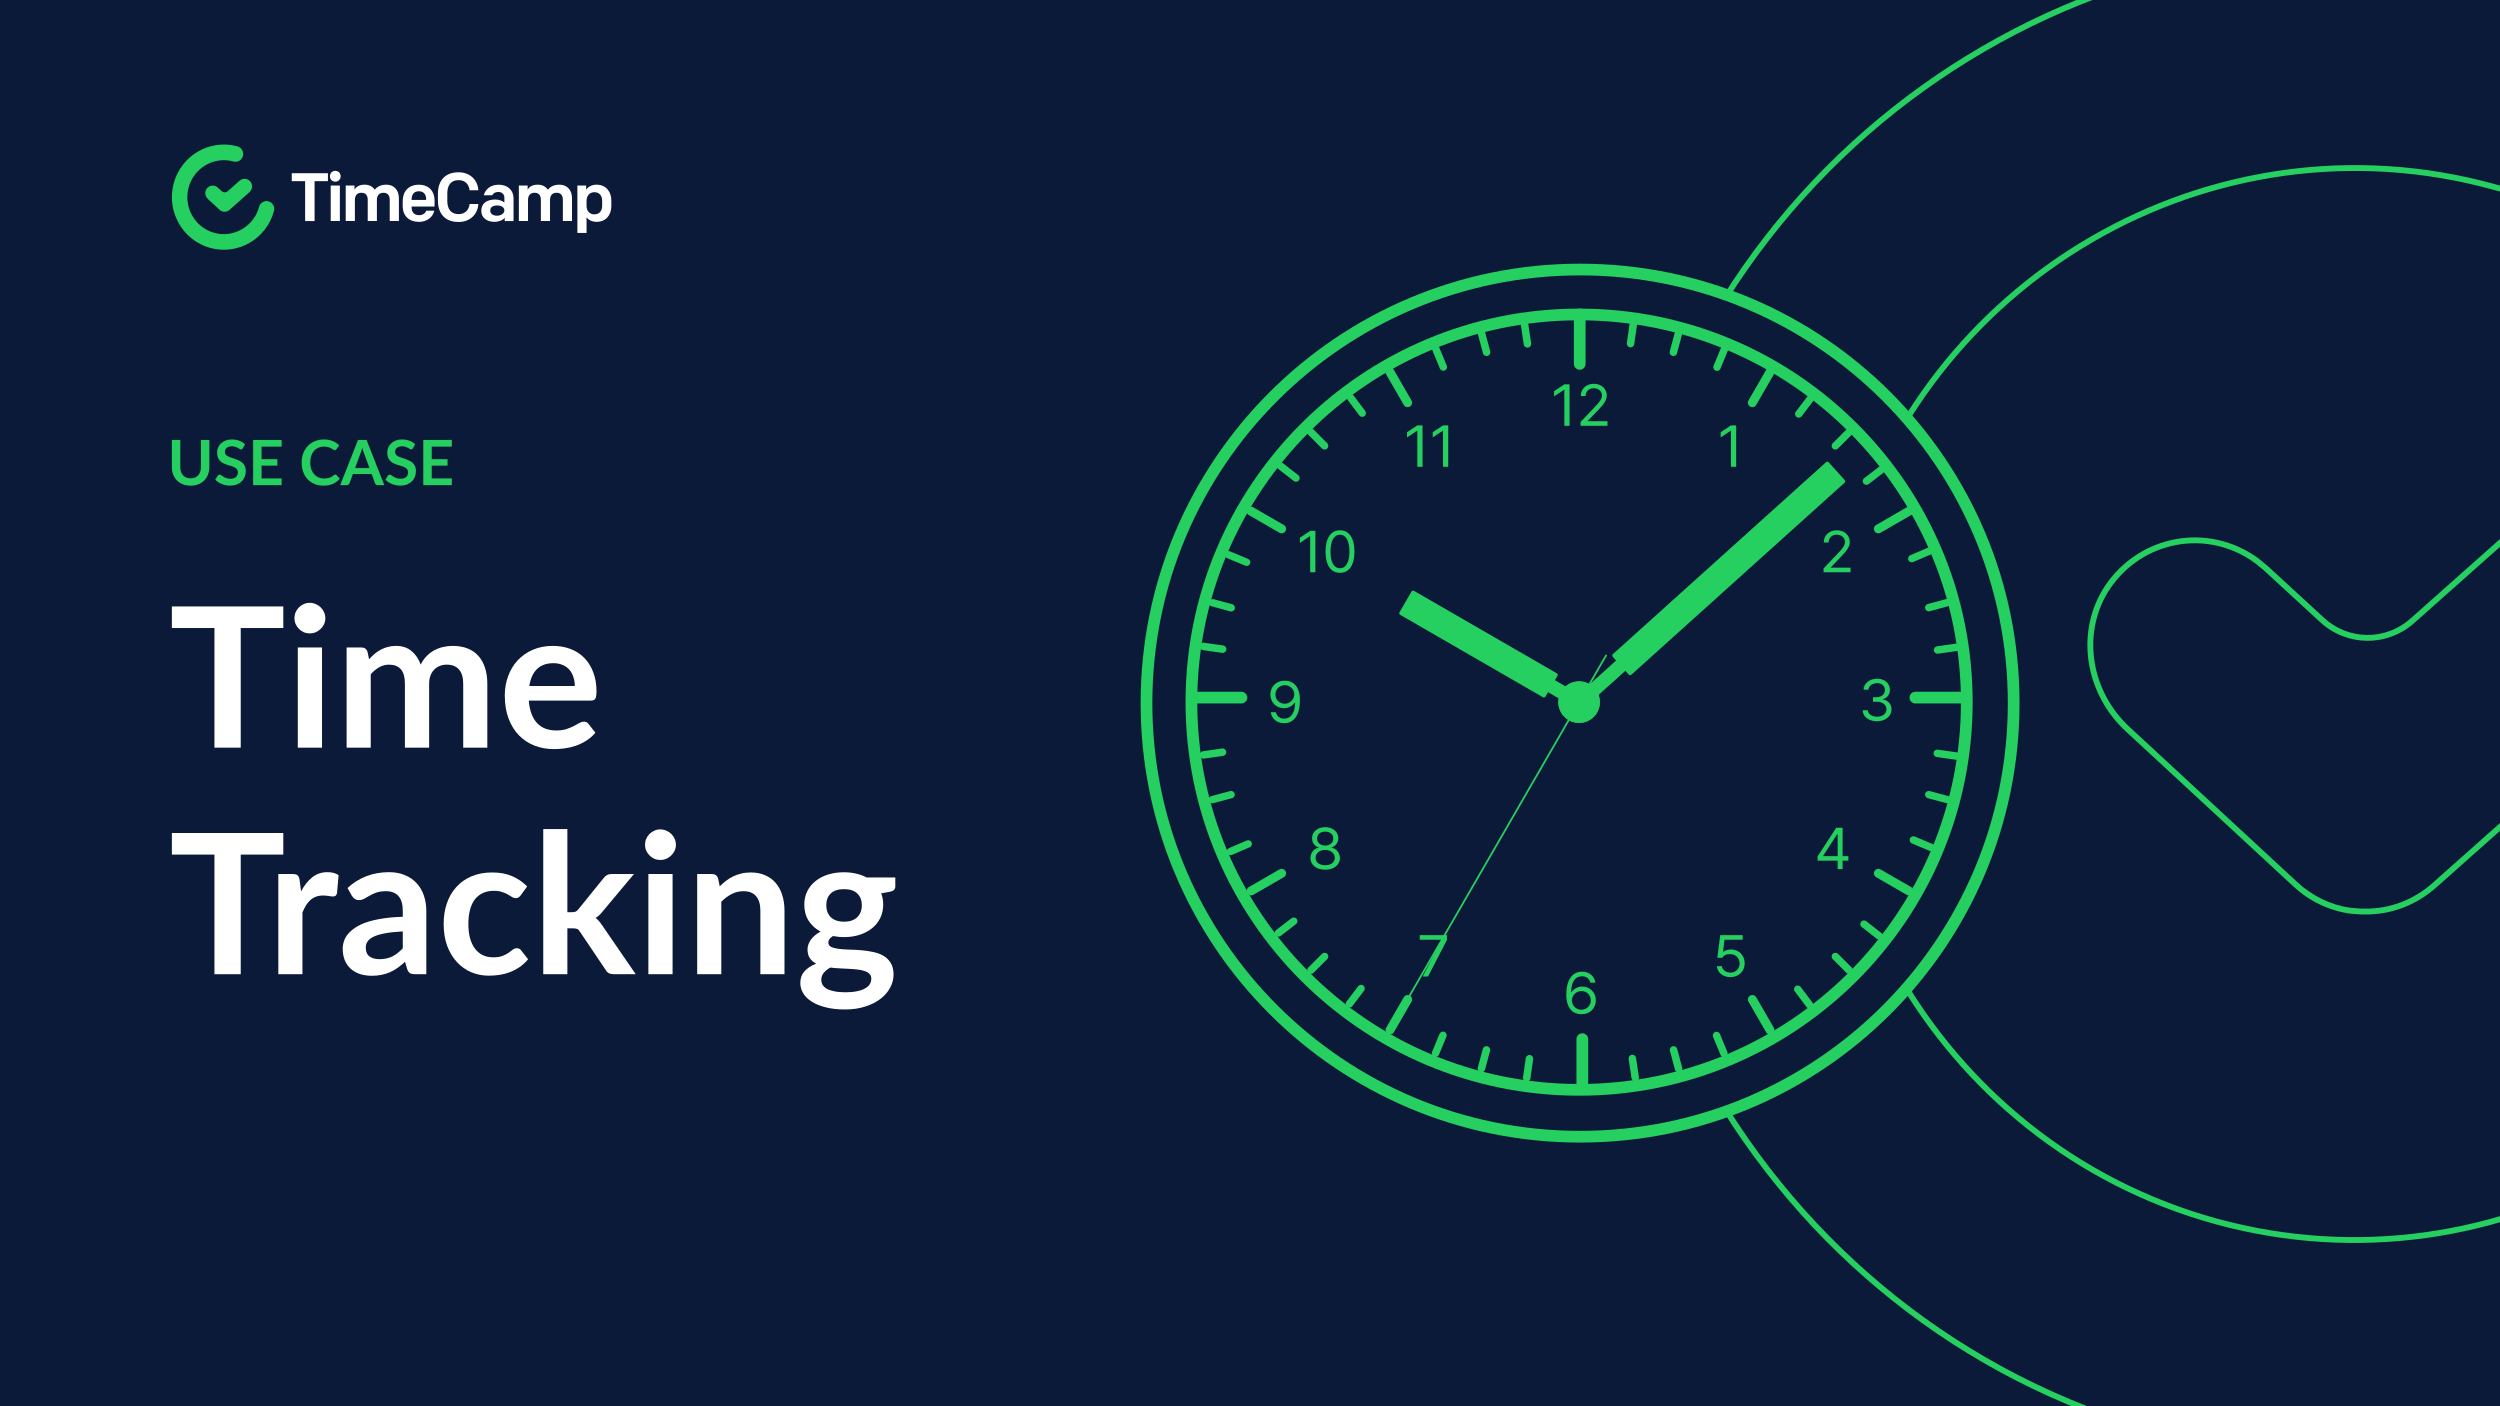 <svg width="1280" height="720" viewBox="0 0 1280 720" fill="none" xmlns="http://www.w3.org/2000/svg">
<rect x="0" y="0" width="1280" height="720" fill="#808080" stroke="none"/>
<g clip-path="url(#clip0_89_172)">
<rect width="1280" height="720" fill="#0A1A38"/>
<path fill-rule="evenodd" clip-rule="evenodd" d="M1394.93 323.335C1406.21 313.359 1412.81 299.262 1413.66 284.297C1414.94 260.44 1401.53 238.318 1379.82 229.209C1360.67 220.751 1337.47 224.872 1320.44 240.053L1234.25 316.612C1221.48 328.107 1202.32 327.89 1189.77 316.178L1161.25 289.936C1158.69 287.767 1156.14 285.598 1153.37 283.863C1127.2 267.163 1092.93 275.188 1076.54 301.864C1062.71 324.853 1067.6 355.433 1088.67 374.736L1174.02 453.68C1182.11 461.271 1192.32 466.259 1203.18 467.777L1208.71 468.211H1210.62C1224.25 468.428 1237.23 463.439 1247.44 454.331L1394.93 323.335ZM1208.83 465.211H1210.65L1210.67 465.211C1223.52 465.416 1235.77 460.717 1245.45 452.091L1245.45 452.087L1392.95 321.088C1403.6 311.662 1409.86 298.325 1410.67 284.13C1411.88 261.487 1399.15 240.573 1378.66 231.976L1378.64 231.965L1378.61 231.954C1360.63 224.014 1338.67 227.819 1322.44 242.293L1236.26 318.842C1236.25 318.844 1236.25 318.847 1236.25 318.849C1222.32 331.379 1201.42 331.137 1187.73 318.38C1187.73 318.377 1187.72 318.375 1187.72 318.372L1159.26 292.184C1156.69 290.004 1154.32 287.996 1151.78 286.405L1151.77 286.399L1151.76 286.392C1127.02 270.609 1094.63 278.165 1079.11 303.423C1066.07 325.103 1070.61 354.12 1090.7 372.524L1090.71 372.528L1176.06 451.485L1176.07 451.492C1183.7 458.653 1193.32 463.349 1203.5 464.793L1208.83 465.211Z" fill="#25CF60"/>
<path fill-rule="evenodd" clip-rule="evenodd" d="M1306.19 -14.366C1102.09 -70.538 890.752 51.999 835.416 258.686C780.081 465.372 900.967 678.999 1105.07 735.17C1309.39 791.342 1520.51 668.805 1575.85 462.119C1583.72 431.539 1565.84 399.874 1535.83 391.416C1505.61 382.958 1474.11 400.959 1465.81 431.973C1426.87 577.065 1278.53 663.166 1135.08 623.911C991.632 584.439 906.714 434.358 945.661 289.049C984.609 143.739 1132.95 57.638 1276.4 97.11C1276.5 97.11 1276.61 97.165 1276.72 97.219C1276.82 97.273 1276.93 97.327 1277.04 97.327C1307.26 105.352 1338.33 87.134 1346.42 56.337C1354.29 25.54 1336.41 -6.125 1306.19 -14.366ZM1343.51 55.585C1350.99 26.319 1333.98 -3.678 1305.4 -11.472L1305.4 -11.473C1102.93 -67.196 893.227 54.355 838.314 259.462C783.397 464.585 903.382 676.552 1105.87 732.278C1308.54 787.999 1518.03 666.454 1572.95 461.355C1580.41 432.319 1563.42 402.307 1535.02 394.304C1506.44 386.307 1476.59 403.322 1468.71 432.748L1468.71 432.75C1429.34 579.42 1279.36 666.507 1134.29 626.805L1134.28 626.804C989.217 586.886 903.397 435.145 942.764 288.272C982.117 141.449 1131.98 54.371 1277 94.166C1277.27 94.215 1277.48 94.287 1277.63 94.342C1277.72 94.379 1277.81 94.415 1277.87 94.446C1306.44 101.99 1335.84 84.776 1343.51 55.585Z" fill="#25CF60"/>
<path d="M129.042 95.664C128.983 96.702 128.526 97.68 127.743 98.372L117.512 107.459C116.803 108.091 115.903 108.437 114.958 108.422C114.913 108.422 114.869 108.422 114.825 108.422L114.441 108.392C113.688 108.286 112.979 107.94 112.418 107.414L106.498 101.938C105.037 100.599 104.697 98.477 105.657 96.882C106.793 95.032 109.17 94.475 110.986 95.634C111.178 95.754 111.355 95.905 111.533 96.055L113.511 97.876C114.382 98.688 115.711 98.703 116.597 97.906L122.576 92.595C123.757 91.542 125.366 91.256 126.695 91.843C128.201 92.474 129.131 94.009 129.042 95.664Z" fill="#25CF60"/>
<path d="M107.636 126.941C93.478 123.044 85.092 108.225 88.931 93.887C92.769 79.549 107.43 71.049 121.588 74.946C123.685 75.517 124.925 77.714 124.378 79.85C123.817 81.987 121.662 83.251 119.565 82.694C119.551 82.694 119.536 82.679 119.521 82.679C109.57 79.941 99.28 85.913 96.578 95.993C93.876 106.073 99.767 116.484 109.718 119.223C119.669 121.946 129.959 115.973 132.661 105.908C133.237 103.757 135.422 102.508 137.518 103.095C139.6 103.681 140.84 105.878 140.294 107.999C136.455 122.337 121.81 130.837 107.636 126.941Z" fill="#25CF60"/>
<path d="M156.223 92.753H149.387V88.691H167.901V92.753H161.065V113.184H156.223V92.753V92.753Z" fill="white"/>
<path d="M171.666 87.472C173.261 87.472 174.398 88.66 174.398 90.24C174.398 91.82 173.261 93.008 171.666 93.008C170.072 93.008 168.935 91.82 168.935 90.24C168.935 88.66 170.087 87.472 171.666 87.472ZM169.319 94.979H174.014V113.168H169.319V94.979Z" fill="white"/>
<path d="M177.025 94.978H181.513V97.145C182.413 95.46 184.141 94.557 186.695 94.557C189.013 94.557 190.799 95.505 191.877 97.145C193.191 95.43 195.199 94.557 197.812 94.557C201.577 94.557 204.234 97.145 204.234 101.523V113.168H199.539V102.29C199.539 100.199 198.609 98.694 196.321 98.694C194.254 98.694 192.969 99.958 192.969 102.395V113.168H188.275V102.29C188.275 100.199 187.344 98.694 185.056 98.694C182.945 98.694 181.705 99.958 181.705 102.395V113.168H177.01V94.978H177.025Z" fill="white"/>
<path d="M206.184 105.481V102.999C206.184 98.064 209.093 94.574 214.481 94.574C219.796 94.574 222.498 98.169 222.498 102.547V105.737H210.746V106.188C210.746 108.325 211.824 110.175 214.54 110.175C216.548 110.175 217.788 109.122 218.231 107.873H222.336C221.716 111.198 218.497 113.605 214.526 113.605C209.462 113.59 206.184 110.581 206.184 105.481ZM210.746 102.367H218.172V101.916C218.172 99.644 216.991 97.929 214.481 97.929C211.78 97.929 210.746 99.749 210.746 102.201V102.367Z" fill="white"/>
<path d="M224.21 102.683V99.193C224.21 92.934 227.488 88.21 234.781 88.21C240.893 88.21 244.658 92.407 244.909 97.402H240.421C240.111 94.634 238.383 92.227 234.796 92.227C230.75 92.227 229.023 95.025 229.023 98.937V102.924C229.023 106.835 230.75 109.634 234.796 109.634C238.383 109.634 240.111 107.227 240.421 104.458H244.909C244.673 109.453 240.908 113.651 234.781 113.651C227.488 113.666 224.21 108.942 224.21 102.683Z" fill="white"/>
<path d="M246.43 107.934C246.43 103.977 249.368 102.156 253.679 102.156C255.819 102.156 257.414 102.999 258.241 103.691V101.208C258.241 99.523 257.06 98.275 255.126 98.275C253.502 98.275 252.498 99.012 252.01 99.99H247.67C248.703 96.454 251.508 94.574 255.377 94.574C259.865 94.574 262.936 97.342 262.936 101.57V113.184H258.403V111.499C257.576 112.718 255.288 113.59 253.221 113.59C249.191 113.59 246.43 111.454 246.43 107.934ZM258.241 107.753C258.241 106.143 256.691 105.195 254.579 105.195C252.365 105.195 250.992 106.098 250.992 107.783C250.992 109.468 252.483 110.446 254.446 110.446C256.513 110.446 258.241 109.288 258.241 107.753Z" fill="white"/>
<path d="M265.668 94.978H270.156V97.145C271.056 95.46 272.784 94.557 275.338 94.557C277.656 94.557 279.442 95.505 280.52 97.145C281.834 95.43 283.842 94.557 286.455 94.557C290.22 94.557 292.877 97.145 292.877 101.523V113.168H288.182V102.29C288.182 100.199 287.252 98.694 284.964 98.694C282.897 98.694 281.612 99.958 281.612 102.395V113.168H276.918V102.29C276.918 100.199 275.987 98.694 273.699 98.694C271.588 98.694 270.348 99.958 270.348 102.395V113.168H265.653V94.978H265.668Z" fill="white"/>
<path d="M313 102.576V105.585C313 109.963 310.298 113.589 305.47 113.589C303.094 113.589 301.263 112.611 300.318 111.212V119.261H295.623V94.978H300.111V97.145C301.012 95.746 302.843 94.557 305.426 94.557C310.372 94.557 313 98.273 313 102.576ZM300.318 102.787V105.45C300.318 108.218 302.119 109.752 304.26 109.752C306.917 109.752 308.305 107.932 308.305 105.374V102.787C308.305 100.379 307.021 98.409 304.304 98.409C301.912 98.409 300.318 100.229 300.318 102.787Z" fill="white"/>
<path d="M432.151 471.898C433.684 471.898 435.018 471.698 436.151 471.298C437.284 470.865 438.218 470.281 438.951 469.548C439.718 468.815 440.284 467.931 440.651 466.898C441.051 465.865 441.251 464.731 441.251 463.498C441.251 460.965 440.484 458.965 438.951 457.498C437.451 455.998 435.184 455.248 432.151 455.248C429.118 455.248 426.834 455.998 425.301 457.498C423.801 458.965 423.051 460.965 423.051 463.498C423.051 464.698 423.234 465.815 423.601 466.848C424.001 467.881 424.568 468.781 425.301 469.548C426.068 470.281 427.018 470.865 428.151 471.298C429.318 471.698 430.651 471.898 432.151 471.898ZM446.101 501.098C446.101 500.098 445.801 499.281 445.201 498.648C444.601 498.015 443.784 497.531 442.751 497.198C441.718 496.831 440.501 496.565 439.101 496.398C437.734 496.231 436.268 496.115 434.701 496.048C433.168 495.948 431.568 495.865 429.901 495.798C428.268 495.731 426.668 495.598 425.101 495.398C423.734 496.165 422.618 497.065 421.751 498.098C420.918 499.131 420.501 500.331 420.501 501.698C420.501 502.598 420.718 503.431 421.151 504.198C421.618 504.998 422.334 505.681 423.301 506.248C424.301 506.815 425.584 507.248 427.151 507.548C428.718 507.881 430.634 508.048 432.901 508.048C435.201 508.048 437.184 507.865 438.851 507.498C440.518 507.165 441.884 506.681 442.951 506.048C444.051 505.448 444.851 504.715 445.351 503.848C445.851 503.015 446.101 502.098 446.101 501.098ZM458.401 449.248V453.848C458.401 455.315 457.518 456.215 455.751 456.548L451.151 457.398C451.851 459.165 452.201 461.098 452.201 463.198C452.201 465.731 451.684 468.031 450.651 470.098C449.651 472.131 448.251 473.865 446.451 475.298C444.651 476.731 442.518 477.848 440.051 478.648C437.618 479.415 434.984 479.798 432.151 479.798C431.151 479.798 430.184 479.748 429.251 479.648C428.318 479.548 427.401 479.415 426.501 479.248C424.901 480.215 424.101 481.298 424.101 482.498C424.101 483.531 424.568 484.298 425.501 484.798C426.468 485.265 427.734 485.598 429.301 485.798C430.868 485.998 432.651 486.131 434.651 486.198C436.651 486.231 438.701 486.331 440.801 486.498C442.901 486.665 444.951 486.965 446.951 487.398C448.951 487.798 450.734 488.448 452.301 489.348C453.868 490.248 455.118 491.481 456.051 493.048C457.018 494.581 457.501 496.565 457.501 498.998C457.501 501.265 456.934 503.465 455.801 505.598C454.701 507.731 453.084 509.631 450.951 511.298C448.851 512.965 446.251 514.298 443.151 515.298C440.084 516.331 436.584 516.848 432.651 516.848C428.784 516.848 425.418 516.465 422.551 515.698C419.684 514.965 417.301 513.965 415.401 512.698C413.501 511.465 412.084 510.031 411.151 508.398C410.218 506.765 409.751 505.065 409.751 503.298C409.751 500.898 410.468 498.898 411.901 497.298C413.368 495.665 415.368 494.365 417.901 493.398C416.534 492.698 415.451 491.765 414.651 490.598C413.851 489.431 413.451 487.898 413.451 485.998C413.451 485.231 413.584 484.448 413.851 483.648C414.151 482.815 414.568 481.998 415.101 481.198C415.668 480.398 416.368 479.648 417.201 478.948C418.034 478.215 419.018 477.565 420.151 476.998C417.551 475.598 415.501 473.731 414.001 471.398C412.534 469.065 411.801 466.331 411.801 463.198C411.801 460.665 412.301 458.381 413.301 456.348C414.334 454.281 415.751 452.531 417.551 451.098C419.384 449.631 421.534 448.515 424.001 447.748C426.501 446.981 429.218 446.598 432.151 446.598C434.351 446.598 436.418 446.831 438.351 447.298C440.284 447.731 442.051 448.381 443.651 449.248H458.401Z" fill="white"/>
<path d="M368.506 453.798C369.539 452.764 370.622 451.814 371.756 450.948C372.922 450.048 374.139 449.298 375.406 448.698C376.706 448.064 378.089 447.581 379.556 447.248C381.022 446.881 382.622 446.698 384.356 446.698C387.156 446.698 389.639 447.181 391.806 448.148C393.972 449.081 395.772 450.414 397.206 452.148C398.672 453.848 399.772 455.898 400.506 458.298C401.272 460.664 401.656 463.281 401.656 466.148V498.798H389.306V466.148C389.306 463.014 388.589 460.598 387.156 458.898C385.722 457.164 383.539 456.298 380.606 456.298C378.472 456.298 376.472 456.781 374.606 457.748C372.739 458.714 370.972 460.031 369.306 461.698V498.798H356.956V447.498H364.506C366.106 447.498 367.156 448.248 367.656 449.748L368.506 453.798Z" fill="white"/>
<path d="M344.365 447.498V498.798H331.965V447.498H344.365ZM346.065 432.548C346.065 433.615 345.848 434.615 345.415 435.548C344.981 436.481 344.398 437.298 343.665 437.998C342.965 438.698 342.131 439.265 341.165 439.698C340.198 440.098 339.165 440.298 338.065 440.298C336.998 440.298 335.981 440.098 335.015 439.698C334.081 439.265 333.265 438.698 332.565 437.998C331.865 437.298 331.298 436.481 330.865 435.548C330.465 434.615 330.265 433.615 330.265 432.548C330.265 431.448 330.465 430.415 330.865 429.448C331.298 428.481 331.865 427.648 332.565 426.948C333.265 426.248 334.081 425.698 335.015 425.298C335.981 424.865 336.998 424.648 338.065 424.648C339.165 424.648 340.198 424.865 341.165 425.298C342.131 425.698 342.965 426.248 343.665 426.948C344.398 427.648 344.981 428.481 345.415 429.448C345.848 430.415 346.065 431.448 346.065 432.548Z" fill="white"/>
<path d="M290.497 424.498V467.048H292.797C293.63 467.048 294.28 466.948 294.747 466.748C295.247 466.515 295.747 466.065 296.247 465.398L308.997 449.648C309.53 448.948 310.114 448.415 310.747 448.048C311.414 447.681 312.264 447.498 313.297 447.498H324.597L308.647 466.548C307.514 468.048 306.28 469.198 304.947 469.998C305.647 470.498 306.264 471.081 306.797 471.748C307.364 472.415 307.897 473.131 308.397 473.898L325.497 498.798H314.347C313.38 498.798 312.547 498.648 311.847 498.348C311.147 498.015 310.564 497.431 310.097 496.598L296.997 477.148C296.53 476.381 296.047 475.881 295.547 475.648C295.047 475.415 294.297 475.298 293.297 475.298H290.497V498.798H278.147V424.498H290.497Z" fill="white"/>
<path d="M266.655 458.348C266.288 458.814 265.921 459.181 265.555 459.448C265.221 459.714 264.721 459.848 264.055 459.848C263.421 459.848 262.805 459.664 262.205 459.298C261.605 458.898 260.888 458.464 260.055 457.998C259.221 457.498 258.221 457.064 257.055 456.698C255.921 456.298 254.505 456.098 252.805 456.098C250.638 456.098 248.738 456.498 247.105 457.298C245.471 458.064 244.105 459.181 243.005 460.648C241.938 462.114 241.138 463.898 240.605 465.998C240.071 468.064 239.805 470.414 239.805 473.048C239.805 475.781 240.088 478.214 240.655 480.348C241.255 482.481 242.105 484.281 243.205 485.748C244.305 487.181 245.638 488.281 247.205 489.048C248.771 489.781 250.538 490.148 252.505 490.148C254.471 490.148 256.055 489.914 257.255 489.448C258.488 488.948 259.521 488.414 260.355 487.848C261.188 487.248 261.905 486.714 262.505 486.248C263.138 485.748 263.838 485.498 264.605 485.498C265.605 485.498 266.355 485.881 266.855 486.648L270.405 491.148C269.038 492.748 267.555 494.098 265.955 495.198C264.355 496.264 262.688 497.131 260.955 497.798C259.255 498.431 257.488 498.881 255.655 499.148C253.855 499.414 252.055 499.548 250.255 499.548C247.088 499.548 244.105 498.964 241.305 497.798C238.505 496.598 236.055 494.864 233.955 492.598C231.855 490.331 230.188 487.564 228.955 484.298C227.755 480.998 227.155 477.248 227.155 473.048C227.155 469.281 227.688 465.798 228.755 462.598C229.855 459.364 231.455 456.581 233.555 454.248C235.655 451.881 238.255 450.031 241.355 448.698C244.455 447.364 248.021 446.698 252.055 446.698C255.888 446.698 259.238 447.314 262.105 448.548C265.005 449.781 267.605 451.548 269.905 453.848L266.655 458.348Z" fill="white"/>
<path d="M206.224 476.898C202.657 477.065 199.657 477.381 197.224 477.848C194.79 478.281 192.84 478.848 191.374 479.548C189.907 480.248 188.857 481.065 188.224 481.998C187.59 482.931 187.274 483.948 187.274 485.048C187.274 487.215 187.907 488.765 189.174 489.698C190.474 490.631 192.157 491.098 194.224 491.098C196.757 491.098 198.94 490.648 200.774 489.748C202.64 488.815 204.457 487.415 206.224 485.548V476.898ZM177.924 454.648C183.824 449.248 190.924 446.548 199.224 446.548C202.224 446.548 204.907 447.048 207.274 448.048C209.64 449.015 211.64 450.381 213.274 452.148C214.907 453.881 216.14 455.965 216.974 458.398C217.84 460.831 218.274 463.498 218.274 466.398V498.798H212.674C211.507 498.798 210.607 498.631 209.974 498.298C209.34 497.931 208.84 497.215 208.474 496.148L207.374 492.448C206.074 493.615 204.807 494.648 203.574 495.548C202.34 496.415 201.057 497.148 199.724 497.748C198.39 498.348 196.957 498.798 195.424 499.098C193.924 499.431 192.257 499.598 190.424 499.598C188.257 499.598 186.257 499.315 184.424 498.748C182.59 498.148 181.007 497.265 179.674 496.098C178.34 494.931 177.307 493.481 176.574 491.748C175.84 490.015 175.474 487.998 175.474 485.698C175.474 484.398 175.69 483.115 176.124 481.848C176.557 480.548 177.257 479.315 178.224 478.148C179.224 476.981 180.507 475.881 182.074 474.848C183.64 473.815 185.557 472.915 187.824 472.148C190.124 471.381 192.79 470.765 195.824 470.298C198.857 469.798 202.324 469.498 206.224 469.398V466.398C206.224 462.965 205.49 460.431 204.024 458.798C202.557 457.131 200.44 456.298 197.674 456.298C195.674 456.298 194.007 456.531 192.674 456.998C191.374 457.465 190.224 457.998 189.224 458.598C188.224 459.165 187.307 459.681 186.474 460.148C185.674 460.615 184.774 460.848 183.774 460.848C182.907 460.848 182.174 460.631 181.574 460.198C180.974 459.731 180.49 459.198 180.124 458.598L177.924 454.648Z" fill="white"/>
<path d="M154.152 456.398C155.752 453.331 157.652 450.931 159.852 449.198C162.052 447.431 164.652 446.548 167.652 446.548C170.019 446.548 171.919 447.065 173.352 448.098L172.552 457.348C172.386 457.948 172.136 458.381 171.802 458.648C171.502 458.881 171.086 458.998 170.552 458.998C170.052 458.998 169.302 458.915 168.302 458.748C167.336 458.581 166.386 458.498 165.452 458.498C164.086 458.498 162.869 458.698 161.802 459.098C160.736 459.498 159.769 460.081 158.902 460.848C158.069 461.581 157.319 462.481 156.652 463.548C156.019 464.615 155.419 465.831 154.852 467.198V498.798H142.502V447.498H149.752C151.019 447.498 151.902 447.731 152.402 448.198C152.902 448.631 153.236 449.431 153.402 450.598L154.152 456.398Z" fill="white"/>
<path d="M145.05 437.548H123.25V498.798H109.8V437.548H88V426.498H145.05V437.548Z" fill="white"/>
<path d="M294.302 351.248C294.302 349.648 294.069 348.148 293.602 346.748C293.169 345.314 292.502 344.064 291.602 342.998C290.702 341.931 289.552 341.098 288.152 340.498C286.785 339.864 285.185 339.548 283.352 339.548C279.785 339.548 276.969 340.564 274.902 342.598C272.869 344.631 271.569 347.514 271.002 351.248H294.302ZM270.752 358.698C270.952 361.331 271.419 363.614 272.152 365.548C272.885 367.448 273.852 369.031 275.052 370.298C276.252 371.531 277.669 372.464 279.302 373.098C280.969 373.698 282.802 373.998 284.802 373.998C286.802 373.998 288.519 373.764 289.952 373.298C291.419 372.831 292.685 372.314 293.752 371.748C294.852 371.181 295.802 370.664 296.602 370.198C297.435 369.731 298.235 369.498 299.002 369.498C300.035 369.498 300.802 369.881 301.302 370.648L304.852 375.148C303.485 376.748 301.952 378.098 300.252 379.198C298.552 380.264 296.769 381.131 294.902 381.798C293.069 382.431 291.185 382.881 289.252 383.148C287.352 383.414 285.502 383.548 283.702 383.548C280.135 383.548 276.819 382.964 273.752 381.798C270.685 380.598 268.019 378.848 265.752 376.548C263.485 374.214 261.702 371.348 260.402 367.948C259.102 364.514 258.452 360.548 258.452 356.048C258.452 352.548 259.019 349.264 260.152 346.198C261.285 343.098 262.902 340.414 265.002 338.148C267.135 335.848 269.719 334.031 272.752 332.698C275.819 331.364 279.269 330.698 283.102 330.698C286.335 330.698 289.319 331.214 292.052 332.248C294.785 333.281 297.135 334.798 299.102 336.798C301.069 338.764 302.602 341.198 303.702 344.098C304.835 346.964 305.402 350.248 305.402 353.948C305.402 355.814 305.202 357.081 304.802 357.748C304.402 358.381 303.635 358.698 302.502 358.698H270.752Z" fill="white"/>
<path d="M177.463 382.798V331.498H185.013C186.613 331.498 187.663 332.248 188.163 333.748L188.963 337.548C189.863 336.548 190.797 335.631 191.763 334.798C192.763 333.964 193.813 333.248 194.913 332.648C196.047 332.048 197.247 331.581 198.513 331.248C199.813 330.881 201.23 330.698 202.763 330.698C205.997 330.698 208.647 331.581 210.713 333.348C212.813 335.081 214.38 337.398 215.413 340.298C216.213 338.598 217.213 337.148 218.413 335.948C219.613 334.714 220.93 333.714 222.363 332.948C223.797 332.181 225.313 331.614 226.913 331.248C228.547 330.881 230.18 330.698 231.813 330.698C234.647 330.698 237.163 331.131 239.363 331.998C241.563 332.864 243.413 334.131 244.913 335.798C246.413 337.464 247.547 339.498 248.313 341.898C249.113 344.298 249.513 347.048 249.513 350.148V382.798H237.163V350.148C237.163 346.881 236.447 344.431 235.013 342.798C233.58 341.131 231.48 340.298 228.713 340.298C227.447 340.298 226.263 340.514 225.163 340.948C224.097 341.381 223.147 342.014 222.313 342.848C221.513 343.648 220.88 344.664 220.413 345.898C219.947 347.131 219.713 348.548 219.713 350.148V382.798H207.313V350.148C207.313 346.714 206.613 344.214 205.213 342.648C203.847 341.081 201.83 340.298 199.163 340.298C197.363 340.298 195.68 340.748 194.113 341.648C192.58 342.514 191.147 343.714 189.813 345.248V382.798H177.463Z" fill="white"/>
<path d="M164.872 331.498V382.798H152.472V331.498H164.872ZM166.572 316.548C166.572 317.615 166.356 318.615 165.922 319.548C165.489 320.481 164.906 321.298 164.172 321.998C163.472 322.698 162.639 323.265 161.672 323.698C160.706 324.098 159.672 324.298 158.572 324.298C157.506 324.298 156.489 324.098 155.522 323.698C154.589 323.265 153.772 322.698 153.072 321.998C152.372 321.298 151.806 320.481 151.372 319.548C150.972 318.615 150.772 317.615 150.772 316.548C150.772 315.448 150.972 314.415 151.372 313.448C151.806 312.481 152.372 311.648 153.072 310.948C153.772 310.248 154.589 309.698 155.522 309.298C156.489 308.865 157.506 308.648 158.572 308.648C159.672 308.648 160.706 308.865 161.672 309.298C162.639 309.698 163.472 310.248 164.172 310.948C164.906 311.648 165.489 312.481 165.922 313.448C166.356 314.415 166.572 315.448 166.572 316.548Z" fill="white"/>
<path d="M145.05 321.548H123.25V382.798H109.8V321.548H88V310.498H145.05V321.548Z" fill="white"/>
<path d="M1030 360C1030 483.16 930.16 583 807 583C683.84 583 584 483.16 584 360C584 236.84 683.84 137 807 137C930.16 137 1030 236.84 1030 360Z" fill="#0A1A38"/>
<path fill-rule="evenodd" clip-rule="evenodd" d="M808.5 555C916.472 555 1004 467.472 1004 359.5C1004 251.528 916.472 164 808.5 164C700.528 164 613 251.528 613 359.5C613 467.472 700.528 555 808.5 555ZM808.5 561C919.785 561 1010 470.785 1010 359.5C1010 248.215 919.785 158 808.5 158C697.215 158 607 248.215 607 359.5C607 470.785 697.215 561 808.5 561Z" fill="#25CF60"/>
<path d="M809.266 218L809.236 216.066L816.473 208.449C818.992 205.783 820.193 204.348 820.193 202.385C820.193 200.217 818.348 198.781 815.975 198.781C813.455 198.781 811.844 200.393 811.844 202.766H809.354C809.324 199.016 812.225 196.496 816.062 196.496C819.9 196.496 822.654 199.074 822.654 202.385C822.654 204.758 821.541 206.604 817.791 210.471L812.928 215.48V215.656H823.035V218H809.266Z" fill="#25CF60"/>
<path d="M803.611 196.789V218H800.945V199.543H800.828L795.672 202.971V200.305L800.945 196.789H803.611Z" fill="#25CF60"/>
<path d="M809.676 519.293C805.984 519.234 801.941 517.066 801.941 509.215C801.941 501.715 805.018 497.496 809.998 497.496C813.719 497.496 816.326 499.781 816.883 503.121H814.275C813.777 501.246 812.371 499.84 809.998 499.84C806.512 499.84 804.432 502.828 804.432 507.926H804.695C805.926 506.168 807.859 505.113 810.145 505.113C813.924 505.113 817.059 508.043 817.059 512.145C817.059 516.129 814.129 519.322 809.676 519.293ZM809.676 516.979C812.43 516.979 814.48 514.811 814.51 512.174C814.48 509.566 812.518 507.428 809.734 507.428C806.951 507.428 804.812 509.684 804.783 512.203C804.783 514.693 806.834 516.979 809.676 516.979Z" fill="#25CF60"/>
<path d="M888.915 217.789V239H886.249V220.543H886.132L880.976 223.971V221.305L886.249 217.789H888.915Z" fill="#25CF60"/>
<path d="M728.39 500L738.116 481.279V481.133H726.896V478.789H740.841V481.25L731.144 500H728.39Z" fill="#25CF60"/>
<path d="M933.688 293L933.659 291.066L940.896 283.449C943.415 280.783 944.616 279.348 944.616 277.385C944.616 275.217 942.771 273.781 940.397 273.781C937.878 273.781 936.267 275.393 936.267 277.766H933.776C933.747 274.016 936.647 271.496 940.485 271.496C944.323 271.496 947.077 274.074 947.077 277.385C947.077 279.758 945.964 281.604 942.214 285.471L937.351 290.48V290.656H947.458V293H933.688Z" fill="#25CF60"/>
<path d="M678.485 445.293C674.032 445.293 670.927 442.832 670.956 439.375C670.927 436.621 672.831 434.365 675.263 433.984V433.867C673.153 433.369 671.776 431.436 671.776 429.121C671.776 425.869 674.618 423.496 678.485 423.496C682.352 423.496 685.194 425.869 685.223 429.121C685.194 431.436 683.788 433.369 681.708 433.867V433.984C684.11 434.365 686.014 436.621 686.044 439.375C686.014 442.832 682.909 445.293 678.485 445.293ZM678.485 442.979C681.532 442.979 683.407 441.455 683.407 439.229C683.407 436.885 681.327 435.156 678.485 435.156C675.643 435.156 673.534 436.885 673.593 439.229C673.534 441.455 675.438 442.979 678.485 442.979ZM678.485 432.93C680.888 432.93 682.645 431.465 682.645 429.326C682.645 427.217 680.975 425.781 678.485 425.781C675.966 425.781 674.325 427.217 674.325 429.326C674.325 431.465 676.054 432.93 678.485 432.93Z" fill="#25CF60"/>
<path d="M961.059 369.293C956.84 369.293 953.822 367.037 953.676 363.668H956.342C956.488 365.689 958.51 366.949 961.029 366.949C963.812 366.949 965.863 365.426 965.863 363.229C965.863 360.914 964.018 359.273 960.707 359.273H958.979V356.959H960.707C963.285 356.959 965.072 355.523 965.072 353.326C965.072 351.217 963.52 349.781 961.117 349.781C958.861 349.781 956.781 351.041 956.664 353.121H954.115C954.262 349.752 957.367 347.496 961.146 347.496C965.189 347.496 967.65 350.133 967.621 353.18C967.65 355.582 966.244 357.369 964.018 357.984V358.131C966.771 358.57 968.471 360.533 968.441 363.229C968.471 366.715 965.277 369.293 961.059 369.293Z" fill="#25CF60"/>
<path d="M657.854 348.496C661.516 348.526 665.559 350.723 665.559 358.545C665.559 366.074 662.482 370.293 657.502 370.293C653.781 370.293 651.145 368.008 650.617 364.639H653.225C653.693 366.543 655.129 367.949 657.502 367.949C660.959 367.949 663.068 364.961 663.098 359.805H662.805C661.574 361.563 659.641 362.617 657.385 362.617C653.576 362.617 650.441 359.717 650.441 355.615C650.441 351.66 653.342 348.467 657.854 348.496ZM657.854 350.811C655.07 350.811 652.99 352.979 653.02 355.586C653.02 358.223 654.982 360.303 657.766 360.303C660.52 360.303 662.688 358.018 662.688 355.528C662.688 353.096 660.666 350.811 657.854 350.811Z" fill="#25CF60"/>
<path d="M930.604 440.664V438.496L940.155 423.789H943.407V438.35H946.366V440.664H943.407V445H940.888V440.664H930.604ZM933.446 438.35H940.888V427.129H940.624L933.446 438.174V438.35Z" fill="#25CF60"/>
<path d="M686.077 293.293C681.36 293.293 678.665 289.338 678.665 282.395C678.665 275.51 681.419 271.496 686.077 271.496C690.735 271.496 693.489 275.51 693.489 282.395C693.489 289.338 690.765 293.293 686.077 293.293ZM686.077 290.949C689.124 290.949 690.911 287.873 690.911 282.395C690.911 276.916 689.124 273.781 686.077 273.781C683.03 273.781 681.214 276.916 681.214 282.395C681.214 287.873 683.001 290.949 686.077 290.949Z" fill="#25CF60"/>
<path d="M673.479 271.789V293H670.813V274.543H670.696L665.54 277.971V275.305L670.813 271.789H673.479Z" fill="#25CF60"/>
<path d="M885.956 500.293C882.118 500.293 879.218 497.92 879.071 494.668L881.62 494.668C881.825 496.572 883.671 497.979 885.956 497.979C888.71 497.979 890.702 495.957 890.702 493.291C890.702 490.537 888.622 488.516 885.78 488.486C883.993 488.457 882.616 489.014 881.825 490.391L879.276 490.391L880.771 478.789L892.255 478.789L892.255 481.133L882.968 481.133L882.177 487.344L882.382 487.344C883.319 486.611 884.755 486.113 886.249 486.113C890.292 486.113 893.28 489.102 893.28 493.232C893.28 497.334 890.175 500.293 885.956 500.293Z" fill="#25CF60"/>
<path d="M741.492 217.789V239H738.826V220.543H738.709L733.553 223.971V221.305L738.826 217.789H741.492Z" fill="#25CF60"/>
<path d="M728.338 217.789V239H725.672V220.543H725.555L720.398 223.971V221.305L725.672 217.789H728.338Z" fill="#25CF60"/>
<path d="M819.127 359.499C819.127 365.369 814.369 370.127 808.499 370.127C802.629 370.127 797.87 365.369 797.87 359.499C797.87 353.629 802.629 348.87 808.499 348.87C814.369 348.87 819.127 353.629 819.127 359.499Z" fill="#25CF60"/>
<path fill-rule="evenodd" clip-rule="evenodd" d="M808.499 369.204C813.859 369.204 818.204 364.859 818.204 359.499C818.204 354.138 813.859 349.793 808.499 349.793C803.138 349.793 798.793 354.138 798.793 359.499C798.793 364.859 803.138 369.204 808.499 369.204ZM808.499 370.127C814.369 370.127 819.127 365.369 819.127 359.499C819.127 353.629 814.369 348.87 808.499 348.87C802.629 348.87 797.87 353.629 797.87 359.499C797.87 365.369 802.629 370.127 808.499 370.127Z" fill="#25CF60"/>
<path d="M934.554 236.979C934.938 236.634 935.131 236.461 935.345 236.403C935.533 236.353 935.732 236.363 935.914 236.433C936.121 236.513 936.294 236.705 936.64 237.089L944.146 245.425C944.492 245.809 944.665 246.001 944.722 246.215C944.773 246.404 944.762 246.603 944.693 246.785C944.613 246.992 944.421 247.165 944.037 247.511L835.652 345.101C835.268 345.447 835.076 345.62 834.862 345.677C834.673 345.728 834.474 345.717 834.292 345.647C834.085 345.568 833.912 345.376 833.566 344.992L826.06 336.655C825.714 336.271 825.541 336.079 825.484 335.865C825.433 335.677 825.444 335.477 825.514 335.295C825.593 335.088 825.785 334.915 826.169 334.57L934.554 236.979Z" fill="#25CF60"/>
<path d="M918.495 256.207C918.879 255.861 919.071 255.688 919.286 255.631C919.474 255.58 919.673 255.591 919.855 255.661C920.062 255.74 920.235 255.932 920.581 256.316L923.346 259.387C923.692 259.771 923.865 259.963 923.922 260.177C923.972 260.366 923.962 260.565 923.892 260.747C923.813 260.954 923.621 261.127 923.236 261.473L817.485 356.692C817.1 357.038 816.908 357.211 816.694 357.268C816.506 357.319 816.306 357.308 816.124 357.239C815.918 357.159 815.745 356.967 815.399 356.583L812.634 353.512C812.288 353.128 812.115 352.936 812.058 352.722C812.007 352.534 812.018 352.334 812.088 352.152C812.167 351.945 812.359 351.772 812.743 351.426L918.495 256.207Z" fill="#25CF60"/>
<path d="M724.441 302.787C723.993 302.529 723.77 302.4 723.548 302.388C723.354 302.378 723.161 302.429 722.997 302.536C722.811 302.656 722.682 302.88 722.424 303.328L716.815 313.043C716.556 313.49 716.427 313.714 716.416 313.935C716.405 314.13 716.457 314.323 716.563 314.487C716.684 314.672 716.908 314.802 717.355 315.06L789.539 356.735C789.987 356.994 790.21 357.123 790.432 357.135C790.626 357.145 790.819 357.093 790.983 356.987C791.169 356.866 791.298 356.642 791.556 356.195L797.165 346.48C797.424 346.032 797.553 345.808 797.564 345.587C797.575 345.392 797.523 345.199 797.417 345.036C797.296 344.85 797.072 344.721 796.625 344.462L724.441 302.787Z" fill="#25CF60"/>
<path d="M735.127 313.048C734.679 312.789 734.455 312.66 734.234 312.648C734.039 312.638 733.846 312.69 733.683 312.796C733.497 312.917 733.368 313.14 733.109 313.588L731.043 317.166C730.785 317.614 730.656 317.838 730.644 318.059C730.634 318.254 730.685 318.447 730.792 318.61C730.912 318.796 731.136 318.925 731.584 319.184L799.594 358.45C800.042 358.708 800.266 358.838 800.487 358.849C800.682 358.859 800.875 358.808 801.038 358.702C801.224 358.581 801.353 358.357 801.612 357.909L803.678 354.331C803.936 353.883 804.066 353.659 804.077 353.438C804.087 353.243 804.036 353.051 803.93 352.887C803.809 352.701 803.585 352.572 803.137 352.313L735.127 313.048Z" fill="#25CF60"/>
<path fill-rule="evenodd" clip-rule="evenodd" d="M822.54 335.185C822.761 335.312 822.837 335.595 822.709 335.815L812.438 353.606C814.338 354.877 815.588 357.042 815.588 359.499C815.588 363.412 812.416 366.585 808.503 366.585C807.377 366.585 806.312 366.322 805.366 365.854L718.56 516.208C718.432 516.429 718.15 516.504 717.929 516.377C717.708 516.249 717.633 515.967 717.76 515.746L804.567 365.392C802.668 364.121 801.417 361.956 801.417 359.499C801.417 355.586 804.589 352.413 808.503 352.413C809.629 352.413 810.694 352.676 811.639 353.143L821.91 335.354C822.037 335.133 822.32 335.058 822.54 335.185ZM808.503 363.042C810.459 363.042 812.046 361.456 812.046 359.499C812.046 357.542 810.459 355.956 808.503 355.956C806.546 355.956 804.96 357.542 804.96 359.499C804.96 361.456 806.546 363.042 808.503 363.042Z" fill="#25CF60"/>
<path fill-rule="evenodd" clip-rule="evenodd" d="M810.149 560.364C808.492 560.364 807.149 559.021 807.149 557.364L807.149 532.05C807.149 530.393 808.492 529.05 810.149 529.05C811.806 529.05 813.149 530.393 813.149 532.05L813.149 557.364C813.149 559.021 811.806 560.364 810.149 560.364Z" fill="#25CF60"/>
<path fill-rule="evenodd" clip-rule="evenodd" d="M607.301 357.184C607.301 355.527 608.644 354.184 610.301 354.184L635.615 354.184C637.272 354.184 638.615 355.527 638.615 357.184C638.615 358.84 637.272 360.184 635.615 360.184L610.301 360.184C608.644 360.184 607.301 358.84 607.301 357.184Z" fill="#25CF60"/>
<path fill-rule="evenodd" clip-rule="evenodd" d="M977.686 357.184C977.686 355.527 979.029 354.184 980.686 354.184L1006 354.184C1007.66 354.184 1009 355.527 1009 357.184C1009 358.84 1007.66 360.184 1006 360.184L980.686 360.184C979.029 360.184 977.686 358.84 977.686 357.184Z" fill="#25CF60"/>
<path fill-rule="evenodd" clip-rule="evenodd" d="M808.817 189.314C807.16 189.314 805.817 187.971 805.817 186.314L805.817 161C805.817 159.343 807.16 158 808.817 158C810.474 158 811.817 159.343 811.817 161L811.817 186.314C811.817 187.971 810.474 189.314 808.817 189.314Z" fill="#25CF60"/>
<path fill-rule="evenodd" clip-rule="evenodd" d="M626.248 330.47C627.307 330.621 628.038 331.609 627.874 332.666V332.666C627.712 333.705 626.745 334.421 625.705 334.272L615.925 332.876C614.866 332.724 614.135 331.736 614.299 330.679V330.679C614.461 329.64 615.428 328.925 616.468 329.073L626.248 330.47ZM1001.99 385.21C1003.05 385.36 1003.78 386.348 1003.62 387.406V387.406C1003.46 388.444 1002.49 389.159 1001.45 389.011L991.622 387.607C990.581 387.459 989.855 386.499 989.994 385.458V385.458C990.135 384.403 991.108 383.665 992.162 383.815L1001.99 385.21ZM639.019 286.163C639.972 286.563 640.423 287.658 640.027 288.613V288.613C639.63 289.57 638.533 290.024 637.576 289.629L628.403 285.838C627.435 285.438 626.971 284.333 627.364 283.362V283.362C627.763 282.378 628.889 281.909 629.868 282.321L639.019 286.163ZM989.523 432.153C990.487 432.558 990.946 433.663 990.554 434.632V434.632C990.154 435.619 989.025 436.089 988.043 435.677L978.913 431.843C977.949 431.438 977.489 430.333 977.881 429.364V429.364C978.281 428.377 979.41 427.907 980.392 428.319L989.523 432.153ZM664.712 243.285C665.542 243.933 665.682 245.134 665.025 245.956V245.956C664.378 246.764 663.201 246.902 662.385 246.265L654.567 240.158C653.737 239.51 653.597 238.309 654.254 237.487V237.487C654.901 236.679 656.078 236.541 656.894 237.178L664.712 243.285ZM963.35 477.758C964.179 478.406 964.32 479.606 963.662 480.428V480.428C963.015 481.237 961.838 481.374 961.023 480.737L953.204 474.63C952.374 473.982 952.234 472.781 952.892 471.959V471.959C953.538 471.151 954.715 471.013 955.531 471.651L963.35 477.758ZM698.987 210.387C699.619 211.225 699.45 212.418 698.61 213.048V213.048C697.773 213.676 696.586 213.508 695.956 212.672L689.974 204.739C689.342 203.9 689.511 202.707 690.351 202.077V202.077C691.188 201.45 692.375 201.618 693.005 202.453L698.987 210.387ZM927.942 513.261C928.574 514.1 928.406 515.292 927.565 515.922V515.922C926.728 516.55 925.541 516.382 924.911 515.546L918.929 507.613C918.297 506.774 918.466 505.582 919.306 504.952V504.952C920.143 504.324 921.33 504.492 921.96 505.327L927.942 513.261ZM740.734 187.186C741.139 188.166 740.668 189.289 739.685 189.687V189.687C738.711 190.081 737.603 189.616 737.202 188.646L733.432 179.527C733.026 178.546 733.497 177.423 734.481 177.025V177.025C735.454 176.631 736.563 177.096 736.964 178.067L740.734 187.186ZM884.4 538.557C884.806 539.537 884.335 540.661 883.351 541.059V541.059C882.378 541.452 881.269 540.987 880.868 540.017L877.098 530.898C876.693 529.917 877.164 528.794 878.147 528.396V528.396C879.12 528.003 880.229 528.468 880.63 529.438L884.4 538.557ZM783.959 175.775C784.115 176.82 783.398 177.794 782.354 177.957V177.957C781.301 178.12 780.316 177.396 780.159 176.342L778.701 166.562C778.545 165.518 779.262 164.543 780.306 164.381V164.381C781.359 164.217 782.344 164.942 782.501 165.996L783.959 175.775ZM839.131 551.437C839.287 552.482 838.57 553.456 837.526 553.618V553.618C836.473 553.782 835.488 553.057 835.331 552.004L833.873 542.224C833.717 541.18 834.434 540.205 835.478 540.043V540.043C836.531 539.879 837.516 540.604 837.673 541.658L839.131 551.437ZM836.728 176.207C836.579 177.247 835.621 177.973 834.579 177.834V177.834C833.524 177.694 832.786 176.719 832.937 175.665L834.335 165.878C834.484 164.838 835.443 164.112 836.484 164.25V164.25C837.539 164.391 838.277 165.365 838.127 166.419L836.728 176.207ZM783.581 552.122C783.432 553.162 782.473 553.888 781.432 553.749V553.749C780.377 553.608 779.639 552.634 779.79 551.58L781.188 541.792C781.337 540.752 782.295 540.026 783.337 540.165V540.165C784.392 540.306 785.13 541.28 784.979 542.334L783.581 552.122ZM880.883 188.73C880.482 189.701 879.374 190.166 878.4 189.772V189.772C877.417 189.374 876.946 188.251 877.351 187.27L881.121 178.151C881.522 177.181 882.631 176.716 883.604 177.11V177.11C884.588 177.508 885.059 178.631 884.653 179.611L880.883 188.73ZM736.795 539.933C736.394 540.903 735.285 541.368 734.312 540.974V540.974C733.328 540.576 732.857 539.453 733.263 538.473L737.033 529.353C737.434 528.383 738.543 527.918 739.516 528.312V528.312C740.499 528.71 740.97 529.833 740.565 530.814L736.795 539.933ZM922.468 213.104C921.836 213.935 920.653 214.1 919.818 213.474V213.474C918.975 212.842 918.808 211.646 919.445 210.807L925.416 202.949C926.047 202.119 927.231 201.953 928.066 202.579V202.579C928.908 203.211 929.075 204.408 928.438 205.246L922.468 213.104ZM692.416 515.134C691.784 515.965 690.601 516.131 689.766 515.505V515.505C688.923 514.873 688.756 513.676 689.393 512.838L695.364 504.98C695.995 504.149 697.179 503.984 698.014 504.61V504.61C698.856 505.242 699.023 506.438 698.386 507.277L692.416 515.134ZM979.569 287.75C978.617 288.159 977.512 287.724 977.095 286.774V286.774C976.674 285.814 977.115 284.694 978.079 284.28L987.179 280.372C988.131 279.963 989.236 280.399 989.653 281.348V281.348C990.074 282.309 989.633 283.429 988.669 283.843L979.569 287.75ZM630.737 437.711C629.785 438.12 628.68 437.685 628.263 436.735V436.735C627.842 435.775 628.283 434.655 629.247 434.241L638.347 430.334C639.299 429.924 640.404 430.36 640.821 431.309V431.309C641.242 432.27 640.801 433.39 639.837 433.804L630.737 437.711ZM956.762 247.849C955.924 248.492 954.722 248.327 954.088 247.482V247.482C953.464 246.65 953.626 245.471 954.451 244.838L962.322 238.799C963.16 238.156 964.362 238.321 964.996 239.165V239.165C965.62 239.997 965.458 241.177 964.633 241.81L956.762 247.849ZM655.678 479.201C654.84 479.844 653.638 479.679 653.005 478.834V478.834C652.381 478.002 652.542 476.823 653.368 476.19L661.239 470.15C662.077 469.507 663.278 469.672 663.912 470.517V470.517C664.536 471.349 664.374 472.528 663.549 473.162L655.678 479.201ZM992.331 334.689C991.277 334.839 990.303 334.102 990.163 333.047V333.047C990.024 332.006 990.75 331.047 991.79 330.898L1001.58 329.5C1002.63 329.35 1003.61 330.087 1003.75 331.142V331.142C1003.89 332.183 1003.16 333.142 1002.12 333.29L992.331 334.689ZM616.419 388.415C615.366 388.566 614.392 387.828 614.251 386.773V386.773C614.112 385.732 614.838 384.773 615.878 384.625L625.669 383.226C626.723 383.076 627.697 383.813 627.838 384.868V384.868C627.977 385.909 627.251 386.868 626.211 387.017L616.419 388.415ZM858.64 180.857C858.365 181.886 857.304 182.496 856.276 182.215V182.215C855.254 181.937 854.65 180.885 854.923 179.862L857.472 170.337C857.748 169.307 858.808 168.698 859.836 168.978V168.978C860.858 169.257 861.462 170.309 861.189 171.332L858.64 180.857ZM672.546 498.081C671.801 498.826 670.593 498.826 669.847 498.081V498.081C669.102 497.336 669.102 496.127 669.847 495.381L676.849 488.381C677.595 487.636 678.803 487.636 679.548 488.381V488.381C680.294 489.126 680.294 490.335 679.548 491.081L672.546 498.081ZM988.051 312.948C987.029 313.228 985.974 312.625 985.695 311.603V311.603C985.415 310.577 986.023 309.52 987.05 309.246L996.628 306.684C997.628 306.417 998.656 307.004 998.935 308V308C999.216 309.008 998.624 310.053 997.615 310.329L988.051 312.948ZM621.198 411.233C620.202 411.499 619.176 410.914 618.899 409.92V409.92C618.617 408.911 619.213 407.866 620.226 407.595L629.833 405.026C630.829 404.759 631.855 405.345 632.132 406.338V406.338C632.414 407.348 631.818 408.392 630.805 408.663L621.198 411.233ZM620.302 310.414C619.292 310.137 618.7 309.093 618.981 308.085V308.085C619.26 307.088 620.288 306.501 621.288 306.768L630.867 309.33C631.893 309.605 632.501 310.662 632.221 311.687V311.687C631.942 312.71 630.887 313.312 629.865 313.032L620.302 310.414ZM669.847 222.618C669.102 221.873 669.102 220.664 669.847 219.919V219.919C670.593 219.173 671.801 219.173 672.546 219.919L679.548 226.919C680.294 227.664 680.294 228.873 679.548 229.619V229.619C678.803 230.364 677.595 230.364 676.849 229.619L669.847 222.618ZM756.727 171.331C756.454 170.309 757.058 169.257 758.08 168.978V168.978C759.108 168.698 760.168 169.307 760.444 170.337L762.993 179.862C763.266 180.885 762.662 181.937 761.64 182.215V182.215C760.612 182.496 759.552 181.886 759.276 180.857L756.727 171.331ZM639.428 454.178C638.336 454.809 637.961 456.204 638.589 457.297V457.297C639.219 458.393 640.619 458.77 641.714 458.137L657.327 449.122C658.418 448.491 658.794 447.096 658.166 446.003V446.003C657.536 444.907 656.135 444.53 655.04 445.163L639.428 454.178ZM657.327 268.793C658.418 269.424 658.794 270.819 658.166 271.912V271.912C657.536 273.008 656.135 273.385 655.04 272.753L639.428 263.737C638.336 263.107 637.961 261.711 638.589 260.618V260.618C639.219 259.522 640.619 259.145 641.714 259.778L657.327 268.793ZM895.225 205.03C894.592 206.125 894.969 207.526 896.066 208.156V208.156C897.159 208.784 898.553 208.408 899.184 207.317L908.201 191.709C908.834 190.614 908.457 189.213 907.36 188.583V188.583C906.267 187.955 904.872 188.33 904.242 189.422L895.225 205.03ZM722.691 205.03C723.324 206.125 722.947 207.526 721.851 208.156V208.156C720.758 208.784 719.363 208.408 718.732 207.317L709.715 191.709C709.082 190.614 709.459 189.213 710.556 188.583V188.583C711.649 187.955 713.044 188.33 713.674 189.422L722.691 205.03ZM760.36 547.578C760.084 548.608 759.024 549.217 757.995 548.937V548.937C756.974 548.658 756.369 547.607 756.643 546.584L759.192 537.058C759.467 536.029 760.528 535.419 761.556 535.7V535.7C762.578 535.978 763.182 537.03 762.908 538.053L760.36 547.578ZM941.067 229.619C940.321 230.364 939.113 230.364 938.368 229.619V229.619C937.622 228.873 937.622 227.664 938.368 226.919L945.37 219.919C946.115 219.173 947.323 219.173 948.069 219.919V219.919C948.814 220.664 948.814 221.873 948.069 222.618L941.067 229.619ZM987.026 408.663C986.014 408.392 985.418 407.348 985.699 406.338V406.338C985.977 405.345 987.002 404.759 987.999 405.026L997.606 407.595C998.618 407.866 999.215 408.911 998.933 409.92V409.92C998.656 410.914 997.63 411.499 996.633 411.233L987.026 408.663ZM938.368 488.381C937.622 489.126 937.622 490.335 938.368 491.081L945.37 498.081C946.115 498.826 947.323 498.826 948.069 498.081V498.081C948.814 497.336 948.814 496.127 948.069 495.381L941.067 488.381C940.321 487.636 939.113 487.636 938.368 488.381V488.381ZM855.008 538.053C854.734 537.03 855.338 535.978 856.36 535.7V535.7C857.388 535.419 858.449 536.029 858.724 537.058L861.273 546.584C861.547 547.607 860.942 548.658 859.921 548.937V548.937C858.892 549.217 857.832 548.608 857.556 547.578L855.008 538.053ZM960.589 268.793C959.498 269.424 959.123 270.819 959.751 271.912V271.912C960.38 273.008 961.781 273.385 962.876 272.753L978.488 263.737C979.58 263.107 979.955 261.711 979.327 260.618V260.618C978.697 259.522 977.297 259.145 976.202 259.778L960.589 268.793ZM978.488 454.178C979.58 454.809 979.955 456.204 979.327 457.297V457.297C978.697 458.393 977.297 458.77 976.202 458.137L960.589 449.122C959.498 448.491 959.123 447.096 959.751 446.003V446.003C960.38 444.907 961.781 444.53 962.876 445.163L978.488 454.178ZM709.715 526.206C709.082 527.302 709.459 528.703 710.556 529.332V529.332C711.649 529.96 713.044 529.585 713.674 528.494L722.691 512.885C723.324 511.79 722.947 510.389 721.85 509.759V509.759C720.758 509.131 719.363 509.507 718.732 510.598L709.715 526.206ZM908.201 526.206C908.834 527.302 908.457 528.703 907.36 529.332V529.332C906.267 529.96 904.872 529.585 904.242 528.494L895.225 512.885C894.592 511.79 894.969 510.389 896.066 509.759V509.759C897.159 509.131 898.553 509.507 899.184 510.598L908.201 526.206Z" fill="#25CF60"/>
<path fill-rule="evenodd" clip-rule="evenodd" d="M809 579C929.95 579 1028 480.95 1028 360C1028 239.05 929.95 141 809 141C688.05 141 590 239.05 590 360C590 480.95 688.05 579 809 579ZM809 585C933.264 585 1034 484.264 1034 360C1034 235.736 933.264 135 809 135C684.736 135 584 235.736 584 360C584 484.264 684.736 585 809 585Z" fill="#25CF60"/>
<path d="M221.046 228.68V235.096H229.142V238.408H221.046V244.952H231.318V248.392H216.726V225.256H231.318V228.68H221.046Z" fill="#25CF60"/>
<path d="M211.483 229.464C211.355 229.688 211.217 229.853 211.067 229.96C210.929 230.056 210.753 230.104 210.539 230.104C210.315 230.104 210.07 230.024 209.803 229.864C209.547 229.693 209.238 229.507 208.875 229.304C208.513 229.101 208.086 228.92 207.595 228.76C207.115 228.589 206.545 228.504 205.883 228.504C205.286 228.504 204.763 228.579 204.315 228.728C203.867 228.867 203.489 229.064 203.179 229.32C202.881 229.576 202.657 229.885 202.507 230.248C202.358 230.6 202.283 230.989 202.283 231.416C202.283 231.96 202.433 232.413 202.731 232.776C203.041 233.139 203.446 233.448 203.947 233.704C204.449 233.96 205.019 234.189 205.659 234.392C206.299 234.595 206.955 234.813 207.627 235.048C208.299 235.272 208.955 235.539 209.595 235.848C210.235 236.147 210.806 236.531 211.307 237C211.809 237.459 212.209 238.024 212.507 238.696C212.817 239.368 212.971 240.184 212.971 241.144C212.971 242.189 212.79 243.171 212.427 244.088C212.075 244.995 211.553 245.789 210.859 246.472C210.177 247.144 209.339 247.677 208.347 248.072C207.355 248.456 206.219 248.648 204.939 248.648C204.203 248.648 203.478 248.573 202.763 248.424C202.049 248.285 201.361 248.083 200.699 247.816C200.049 247.549 199.435 247.229 198.859 246.856C198.283 246.483 197.771 246.067 197.323 245.608L198.587 243.544C198.694 243.395 198.833 243.272 199.003 243.176C199.174 243.069 199.355 243.016 199.547 243.016C199.814 243.016 200.102 243.128 200.411 243.352C200.721 243.565 201.089 243.805 201.515 244.072C201.942 244.339 202.438 244.584 203.003 244.808C203.579 245.021 204.267 245.128 205.067 245.128C206.294 245.128 207.243 244.84 207.915 244.264C208.587 243.677 208.923 242.84 208.923 241.752C208.923 241.144 208.769 240.648 208.459 240.264C208.161 239.88 207.761 239.56 207.259 239.304C206.758 239.037 206.187 238.813 205.547 238.632C204.907 238.451 204.257 238.253 203.595 238.04C202.934 237.827 202.283 237.571 201.643 237.272C201.003 236.973 200.433 236.584 199.931 236.104C199.43 235.624 199.025 235.027 198.715 234.312C198.417 233.587 198.267 232.696 198.267 231.64C198.267 230.797 198.433 229.976 198.763 229.176C199.105 228.376 199.595 227.667 200.235 227.048C200.875 226.429 201.665 225.933 202.603 225.56C203.542 225.187 204.619 225 205.835 225C207.201 225 208.459 225.213 209.611 225.64C210.763 226.067 211.745 226.664 212.555 227.432L211.483 229.464Z" fill="#25CF60"/>
<path d="M189.168 239.656L186.352 231.96C186.214 231.619 186.07 231.213 185.92 230.744C185.771 230.275 185.622 229.768 185.472 229.224C185.334 229.768 185.19 230.28 185.04 230.76C184.891 231.229 184.747 231.64 184.608 231.992L181.808 239.656H189.168ZM196.768 248.392H193.44C193.067 248.392 192.763 248.301 192.528 248.12C192.294 247.928 192.118 247.693 192 247.416L190.272 242.696H180.688L178.96 247.416C178.875 247.661 178.71 247.885 178.464 248.088C178.219 248.291 177.915 248.392 177.552 248.392H174.192L183.296 225.256H187.68L196.768 248.392Z" fill="#25CF60"/>
<path d="M171.676 242.936C171.911 242.936 172.119 243.027 172.3 243.208L173.996 245.048C173.057 246.211 171.9 247.101 170.524 247.72C169.159 248.339 167.516 248.648 165.596 248.648C163.879 248.648 162.332 248.355 160.956 247.768C159.591 247.181 158.423 246.365 157.452 245.32C156.481 244.275 155.735 243.027 155.212 241.576C154.7 240.125 154.444 238.541 154.444 236.824C154.444 235.085 154.721 233.496 155.276 232.056C155.831 230.605 156.609 229.357 157.612 228.312C158.625 227.267 159.831 226.456 161.228 225.88C162.625 225.293 164.172 225 165.868 225C167.553 225 169.047 225.277 170.348 225.832C171.66 226.387 172.775 227.112 173.692 228.008L172.252 230.008C172.167 230.136 172.055 230.248 171.916 230.344C171.788 230.44 171.607 230.488 171.372 230.488C171.212 230.488 171.047 230.445 170.876 230.36C170.705 230.264 170.519 230.152 170.316 230.024C170.113 229.885 169.879 229.736 169.612 229.576C169.345 229.416 169.036 229.272 168.684 229.144C168.332 229.005 167.921 228.893 167.452 228.808C166.993 228.712 166.46 228.664 165.852 228.664C164.817 228.664 163.868 228.851 163.004 229.224C162.151 229.587 161.415 230.12 160.796 230.824C160.177 231.517 159.697 232.371 159.356 233.384C159.015 234.387 158.844 235.533 158.844 236.824C158.844 238.125 159.025 239.283 159.388 240.296C159.761 241.309 160.263 242.163 160.892 242.856C161.521 243.549 162.263 244.083 163.116 244.456C163.969 244.819 164.887 245 165.868 245C166.455 245 166.983 244.968 167.452 244.904C167.932 244.84 168.369 244.739 168.764 244.6C169.169 244.461 169.548 244.285 169.9 244.072C170.263 243.848 170.62 243.576 170.972 243.256C171.079 243.16 171.191 243.085 171.308 243.032C171.425 242.968 171.548 242.936 171.676 242.936Z" fill="#25CF60"/>
<path d="M133.921 228.68V235.096H142.017V238.408H133.921V244.952H144.193V248.392H129.601V225.256H144.193V228.68H133.921Z" fill="#25CF60"/>
<path d="M124.358 229.464C124.23 229.688 124.092 229.853 123.942 229.96C123.804 230.056 123.628 230.104 123.414 230.104C123.19 230.104 122.945 230.024 122.678 229.864C122.422 229.693 122.113 229.507 121.75 229.304C121.388 229.101 120.961 228.92 120.47 228.76C119.99 228.589 119.42 228.504 118.758 228.504C118.161 228.504 117.638 228.579 117.19 228.728C116.742 228.867 116.364 229.064 116.054 229.32C115.756 229.576 115.532 229.885 115.382 230.248C115.233 230.6 115.158 230.989 115.158 231.416C115.158 231.96 115.308 232.413 115.606 232.776C115.916 233.139 116.321 233.448 116.822 233.704C117.324 233.96 117.894 234.189 118.534 234.392C119.174 234.595 119.83 234.813 120.502 235.048C121.174 235.272 121.83 235.539 122.47 235.848C123.11 236.147 123.681 236.531 124.182 237C124.684 237.459 125.084 238.024 125.382 238.696C125.692 239.368 125.846 240.184 125.846 241.144C125.846 242.189 125.665 243.171 125.302 244.088C124.95 244.995 124.428 245.789 123.734 246.472C123.052 247.144 122.214 247.677 121.222 248.072C120.23 248.456 119.094 248.648 117.814 248.648C117.078 248.648 116.353 248.573 115.638 248.424C114.924 248.285 114.236 248.083 113.574 247.816C112.924 247.549 112.31 247.229 111.734 246.856C111.158 246.483 110.646 246.067 110.198 245.608L111.462 243.544C111.569 243.395 111.708 243.272 111.878 243.176C112.049 243.069 112.23 243.016 112.422 243.016C112.689 243.016 112.977 243.128 113.286 243.352C113.596 243.565 113.964 243.805 114.39 244.072C114.817 244.339 115.313 244.584 115.878 244.808C116.454 245.021 117.142 245.128 117.942 245.128C119.169 245.128 120.118 244.84 120.79 244.264C121.462 243.677 121.798 242.84 121.798 241.752C121.798 241.144 121.644 240.648 121.334 240.264C121.036 239.88 120.636 239.56 120.134 239.304C119.633 239.037 119.062 238.813 118.422 238.632C117.782 238.451 117.132 238.253 116.47 238.04C115.809 237.827 115.158 237.571 114.518 237.272C113.878 236.973 113.308 236.584 112.806 236.104C112.305 235.624 111.9 235.027 111.59 234.312C111.292 233.587 111.142 232.696 111.142 231.64C111.142 230.797 111.308 229.976 111.638 229.176C111.98 228.376 112.47 227.667 113.11 227.048C113.75 226.429 114.54 225.933 115.478 225.56C116.417 225.187 117.494 225 118.71 225C120.076 225 121.334 225.213 122.486 225.64C123.638 226.067 124.62 226.664 125.43 227.432L124.358 229.464Z" fill="#25CF60"/>
<path d="M97.6 244.92C98.432 244.92 99.173 244.781 99.824 244.504C100.485 244.227 101.04 243.837 101.488 243.336C101.936 242.835 102.277 242.227 102.512 241.512C102.757 240.797 102.88 239.997 102.88 239.112V225.256H107.184V239.112C107.184 240.488 106.96 241.763 106.512 242.936C106.075 244.099 105.44 245.107 104.608 245.96C103.787 246.803 102.784 247.464 101.6 247.944C100.416 248.413 99.083 248.648 97.6 248.648C96.107 248.648 94.768 248.413 93.584 247.944C92.4 247.464 91.392 246.803 90.56 245.96C89.739 245.107 89.104 244.099 88.656 242.936C88.219 241.763 88 240.488 88 239.112V225.256H92.304V239.096C92.304 239.981 92.421 240.781 92.656 241.496C92.901 242.211 93.248 242.824 93.696 243.336C94.155 243.837 94.709 244.227 95.36 244.504C96.021 244.781 96.768 244.92 97.6 244.92Z" fill="#25CF60"/>
</g>
<defs>
<clipPath id="clip0_89_172">
<rect width="1280" height="720" fill="white"/>
</clipPath>
</defs>
</svg>
